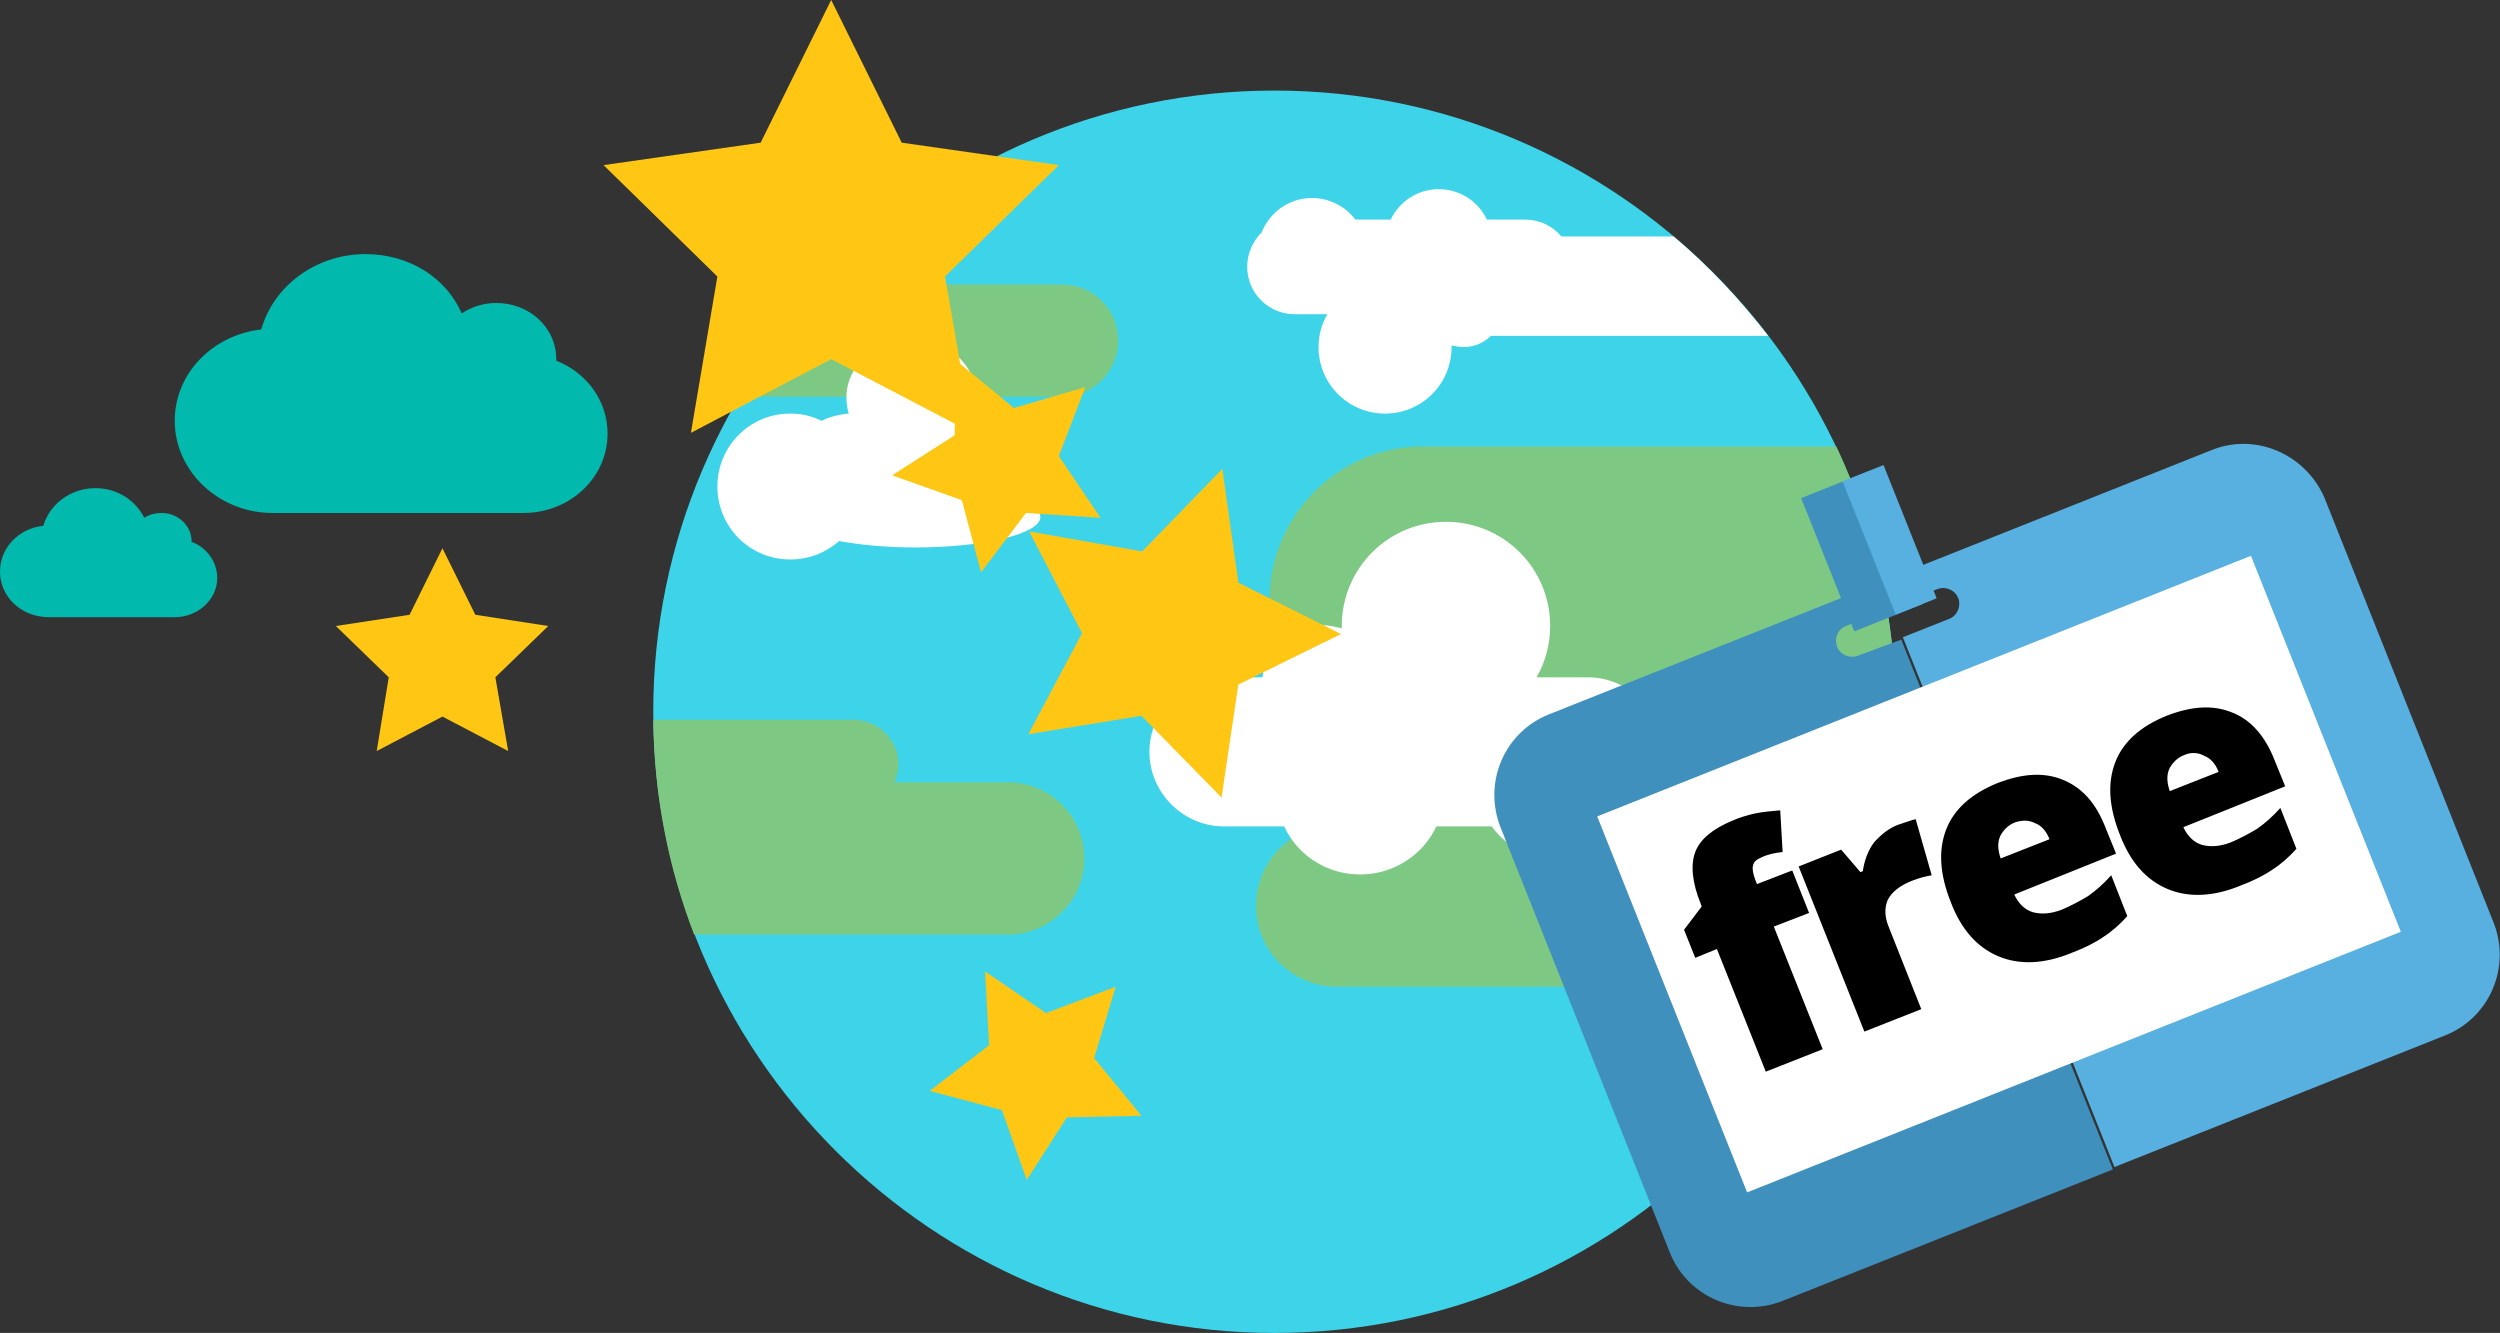 <svg version="1.1" id="Layer_1" xmlns="http://www.w3.org/2000/svg" x="0" y="0" width="311.9" height="166.3" viewBox="0 0 311.9 166.3" xml:space="preserve"><rect x="0" y="0" width="311.9" height="166.3" fill="#333333" stroke="none"/><style>.st3,.st4{fill-rule:evenodd;clip-rule:evenodd;fill:#01b9ad}.st4{fill:#ffc713}.st5{fill:#3f90bd}.st6{fill:#57b0e0}</style><g fill-rule="evenodd" clip-rule="evenodd"><path d="M159 166.3c42.7 0 77.5-34.8 77.5-77.5S201.7 11.3 159 11.3 81.5 46.1 81.5 88.8s34.8 77.5 77.5 77.5z" fill="#3dd4e9"/><path d="M235.1 103c-1.3 7.1-3.6 13.9-6.7 20.1h-61.6c-5.6 0-10.1-4.5-10.1-10.1s4.5-10.1 10.1-10.1l68.3.1zm-6-47.3c4.7 10 7.4 21.3 7.4 33.1 0 1.3 0 2.5-.1 3.7-2.2.9-4.6 1.4-7.1 1.4h-51.8c-10.5 0-19.1-8.6-19.1-19.1 0-10.5 8.6-19.1 19.1-19.1h51.6zM86.6 116.6c-3.2-8.3-5-17.3-5.1-26.8h25c3 0 5.6 2.5 5.6 5.5 0 .8-.2 1.6-.5 2.3h14.2c5.2 0 9.5 4.3 9.5 9.5s-4.3 9.5-9.5 9.5H86.6zm5.6-67.1c3-5.1 6.5-9.7 10.5-14h29.8c3.9 0 7 3.1 7 7 0 3.8-3.1 7-7 7H92.2z" fill="#7dc983"/><path d="M194.6 107.4c4.5 0 8.4-2.8 9.9-6.8 1.8-1.7 2.9-4.1 2.9-6.8 0-5.1-4.2-9.3-9.3-9.3h-6.4c1.1-1.9 1.7-4.1 1.7-6.4 0-7.2-5.8-13-13-13s-13 5.8-13 13v.3c-.8-.2-1.6-.4-2.4-.4-3.8 0-7 2.8-7.5 6.5h-4.8c-5.1 0-9.3 4.2-9.3 9.3 0 5.1 4.2 9.3 9.3 9.3h7.5c1.7 3.6 5.3 6 9.5 6s7.9-2.5 9.5-6h6.9c1.9 2.6 5 4.3 8.5 4.3zm14.2-77.9c4.4 3.7 8.3 7.9 11.8 12.4H186c-.9.9-2.1 1.4-3.4 1.4-.5 0-1-.1-1.5-.2v.2c0 4.6-3.7 8.3-8.3 8.3-4.6 0-8.3-3.7-8.3-8.3 0-1.5.4-2.9 1.1-4.1h-4.1c-3.2 0-5.9-2.6-5.9-5.9 0-1.7.7-3.2 1.8-4.3 1-2.5 3.4-4.3 6.3-4.3 2.2 0 4.2 1.1 5.4 2.7h4.4c1.1-2.3 3.4-3.8 6-3.8 2.7 0 5 1.6 6 3.8h4.8c1.8 0 3.4.8 4.5 2.1h14zM98.6 51.6c1.4 0 2.7.3 3.9.9 1-.5 2.2-.8 3.4-.9-.2-.6-.3-1.3-.3-2 0-4 3.6-7.3 8.1-7.3s8.1 3.2 8.1 7.3c0 1.5-.5 2.9-1.4 4 2.6.7 4.4 2.7 4.4 5.1 0 1-.4 2-.9 2.8 3.6.7 5.9 1.8 5.9 3 0 2.1-7 3.8-15.6 3.8-3.6 0-6.8-.3-9.5-.8-1.6 1.4-3.7 2.3-6.1 2.3-5.1 0-9.1-4.1-9.1-9.1s4-9.1 9.1-9.1z" fill="#fff"/></g><path class="st3" d="M45.6 31.7c-6.2 0-11.5 4-13 9.4-6.1.7-10.8 5.5-10.8 11.4C21.8 58.8 27.3 64 34 64h31.3c5.8 0 10.5-4.4 10.5-9.9 0-4.1-2.6-7.6-6.4-9.1v-.2c0-3.9-3.3-7-7.5-7-1.6 0-3.1.5-4.3 1.3-1.9-4.4-6.5-7.4-12-7.4zM11.9 60.9c-3.1 0-5.7 2-6.5 4.7-3 .3-5.4 2.7-5.4 5.7C0 74.5 2.7 77 6.1 77h15.7c2.9 0 5.3-2.2 5.3-4.9 0-2-1.3-3.8-3.2-4.5v-.1c0-1.9-1.7-3.5-3.7-3.5-.8 0-1.6.2-2.2.6-1.1-2.2-3.4-3.7-6.1-3.7z"/><path class="st4" d="M103.7 0l8.8 17.8 19.6 2.8-14.2 13.9 3.4 19.5-17.6-9.2L86.2 54l3.3-19.5-14.2-13.9 19.6-2.8zM152.5 58.5l2 14.2 12.8 6.4-12.8 6.3-2.1 14.1-10-10.2-14.1 2.3L135 79l-6.6-12.7 14.1 2.5z"/><path class="st4" d="M119.3 45l7.2 5.9 8.9-2.6-3.3 8.6 5.2 7.7-9.3-.6-5.6 7.4-2.4-9-8.7-3.1 7.8-5zM55.2 68.4l4.1 8.3 9.1 1.4-6.6 6.4 1.6 9.2-8.2-4.3-8.2 4.3 1.5-9.2-6.6-6.4 9.2-1.4zM139.2 123.1l-2.7 8.9 5.9 7.2-9.3.2-5 7.8-3.1-8.7-9-2.4 7.4-5.7-.5-9.2 7.6 5.2z"/><g><path class="st5" d="M231.8 81.8c-1 .4-2.2-.1-2.6-1.1-.4-1.1.1-2.2 1.1-2.6l5.5-2.2-1.3-3.2-41.2 16.4c-5.6 2.2-8.3 8.5-6.1 14.1l21.1 53c2.2 5.6 8.5 8.3 14.1 6.1l41.2-16.4-26.4-66.1-5.4 2z"/><path class="st6" d="M275.8 56.2l-41.2 16.4 1.3 3.2 5.8-2.3c1-.4 2.2.1 2.6 1.1.4 1-.1 2.2-1.1 2.6l-5.8 2.3 26.4 66.1 41.2-16.4c5.6-2.2 8.3-8.5 6.1-14.1l-21.1-53c-2.4-5.5-8.7-8.2-14.2-5.9z"/><path transform="rotate(-21.736 249.402 109.056)" fill="#fff" d="M205.5 83.8h87.8v50.5h-87.8z"/><path transform="rotate(-21.736 232.305 68.758)" class="st5" d="M227.7 59.8h9.2v17.9h-9.2z"/><path transform="rotate(-21.736 235.751 67.357)" class="st6" d="M233 58.4h5.5v17.9H233z"/><path d="M225.7 113.9l-4.4 1.7 6.1 15.3-7.1 2.8-6.1-15.3-2.7 1.1-1.4-3.5 2.2-2.9-.1-.3c-1.1-2.7-1.3-4.9-.7-6.5s2.2-2.9 4.6-3.9c.9-.4 1.9-.7 2.8-.9s2-.3 3.2-.4l.3 5.2c-1 .1-1.9.3-2.7.7-.5.2-.9.5-1 1-.1.4 0 1 .3 1.8l.2.5 4.4-1.7 2.1 5.3zM236.8 102.9l1.8-.6.4-.1 2 7c-.6.1-1.5.3-2.5.7-1.5.6-2.5 1.4-3 2.4-.4 1-.4 2.1.2 3.5l4 10.1-7.1 2.8-8.2-20.6 5.3-2.1 2.4 2.8.3-.1c.2-1.3.6-2.5 1.4-3.6.9-1 1.9-1.8 3-2.2zM258.4 118.9c-3.4 1.4-6.5 1.5-9.1.4s-4.6-3.3-5.9-6.7c-1.4-3.5-1.6-6.5-.6-9.1s3.2-4.5 6.4-5.8c3.1-1.2 5.8-1.4 8.2-.4s4.1 2.9 5.3 6l1.3 3.2-12.7 5.1c.5 1.1 1.3 1.9 2.3 2.2 1.1.3 2.3.2 3.6-.3 1.2-.5 2.3-1.1 3.3-1.7 1-.7 1.9-1.5 2.9-2.6l2 5.1c-.9 1-1.9 1.9-3 2.6-1 .7-2.4 1.4-4 2zm-7-16.3c-.8.3-1.4.9-1.8 1.6-.4.8-.4 1.7 0 2.9l6.1-2.4c-.4-1-1-1.7-1.8-2-.8-.4-1.6-.4-2.5-.1zM279.5 110.5c-3.4 1.4-6.5 1.5-9.1.4s-4.6-3.3-5.9-6.7c-1.4-3.5-1.6-6.5-.6-9.1s3.2-4.5 6.4-5.8c3.1-1.2 5.8-1.4 8.2-.4 2.3.9 4.1 2.9 5.3 6l1.3 3.2-12.7 5.1c.5 1.1 1.3 1.9 2.3 2.2 1.1.3 2.3.2 3.6-.3 1.2-.5 2.3-1.1 3.3-1.7 1-.7 1.9-1.5 2.9-2.6l2 5.1c-.9 1-1.9 1.9-3 2.6-1 .7-2.4 1.4-4 2zm-7-16.3c-.8.3-1.4.9-1.8 1.6-.4.8-.4 1.7 0 2.9l6.1-2.4c-.4-1-1-1.7-1.8-2-.7-.4-1.6-.5-2.5-.1z"/></g></svg>